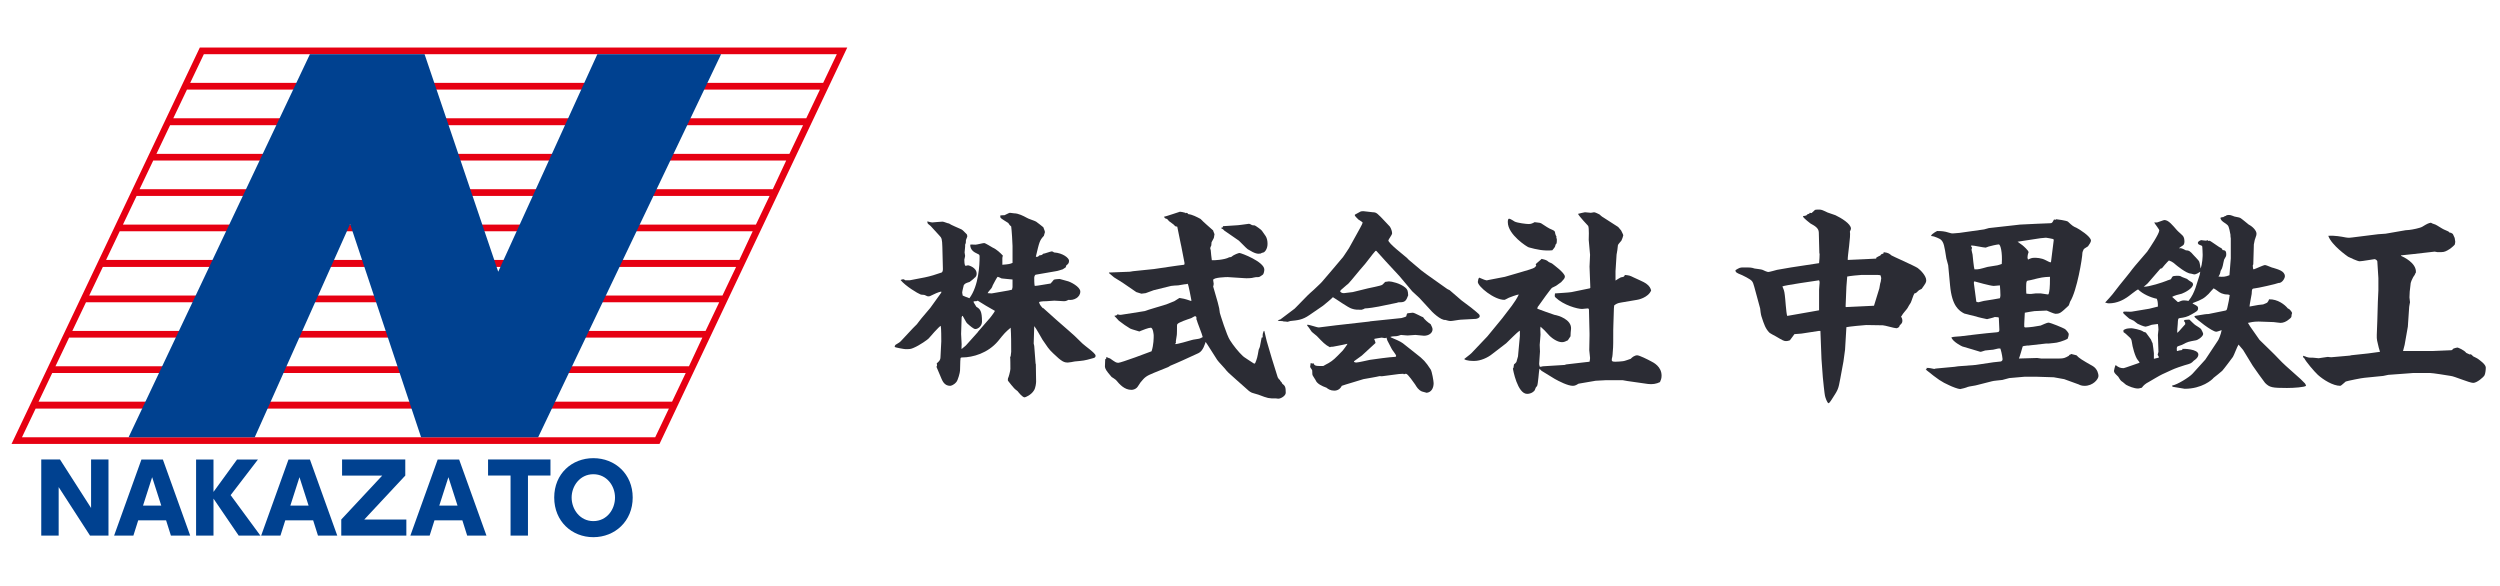 <?xml version="1.0" encoding="utf-8"?>
<!-- Generator: Adobe Illustrator 22.1.0, SVG Export Plug-In . SVG Version: 6.00 Build 0)  -->
<svg version="1.1" id="レイヤー_1" xmlns="http://www.w3.org/2000/svg" xmlns:xlink="http://www.w3.org/1999/xlink" x="0px"
	 y="0px" width="269px" height="63px" viewBox="0 0 933.3 190.9" style="enable-background:new 0 0 933.3 190.9;" xml:space="preserve">
<style type="text/css">
	.st0{fill:#E60012;}
	.st1{fill:#004190;}
	.st2{fill:#2B2C34;}
</style>
<path class="st0" d="M314.9,3.9h-1.3h-239v0l0,0l-70.3,148h1.6H7h239.2l70.1-148H314.9z M244.6,149.4H8.2l5.1-10.7h236.4
	L244.6,149.4z M250.9,136.1H14.4l5.1-10.7H256L250.9,136.1z M257.2,122.9H20.7l5.1-10.7h236.4L257.2,122.9z M263.4,109.7H27L32.1,99
	h236.4L263.4,109.7z M269.7,96.5H33.3l5.1-10.7h236.4L269.7,96.5z M276,83.2H39.6l5.1-10.7H281L276,83.2z M282.2,70H45.9L51,59.3
	h236.3L282.2,70z M288.5,56.8H52.1l5.1-10.7h236.3L288.5,56.8z M294.7,43.6H58.4l5.1-10.7h236.3L294.7,43.6z M301,30.3H64.7
	l5.1-10.7h236.3L301,30.3z M307.3,17.1H71l5.1-10.7h236.3L307.3,17.1z"/>
<polygon class="st1" points="115.7,6.4 48,149.4 95.1,149.4 130.7,69.8 157.2,149.4 200.9,149.4 269.2,6.4 223,6.4 186,87.6
	158.5,6.4 "/>
<g>
	<path class="st1" d="M22.4,157.7L34,175.8v-18.1h6.5v28.4h-6.9L21.9,168v18.1h-6.5v-28.4H22.4z"/>
	<path class="st1" d="M51.6,180.4l-1.8,5.7h-7.2l10.2-28.4h8L71,186.1h-7.2l-1.8-5.7H51.6z M60.2,174.9l-3.4-10.6l-3.4,10.6H60.2z"
		/>
	<path class="st1" d="M79.7,169.8l8.8-12.1h7.8L86.1,171l11.1,15.1h-8.1l-9.4-13.8v13.8h-6.5v-28.4h6.5V169.8z"/>
	<path class="st1" d="M106.5,180.4l-1.8,5.7h-7.2l10.2-28.4h8l10.2,28.4h-7.2l-1.8-5.7H106.5z M115.2,174.9l-3.4-10.6l-3.4,10.6
		H115.2z"/>
	<path class="st1" d="M151.3,157.7v6L136,180.1h15.7v6h-24.3v-6l15.3-16.4h-15v-6H151.3z"/>
	<path class="st1" d="M162.2,180.4l-1.8,5.7h-7.2l10.2-28.4h8l10.2,28.4h-7.2l-1.8-5.7H162.2z M170.8,174.9l-3.4-10.6l-3.4,10.6
		H170.8z"/>
	<path class="st1" d="M197.1,186.1h-6.5v-22.4h-8.4v-6h23.3v6h-8.4V186.1z"/>
	<path class="st1" d="M221.5,157.2c8.1,0,14.7,5.9,14.7,14.7c0,8.8-6.6,14.8-14.7,14.8c-8,0-14.6-5.9-14.6-14.8
		C206.9,163,213.5,157.2,221.5,157.2z M221.5,180.7c5.1,0,8.1-4.4,8.1-8.8c0-4.4-3.1-8.7-8.1-8.7c-5,0-8.1,4.4-8.1,8.7
		C213.4,176.3,216.5,180.7,221.5,180.7z"/>
</g>
<g>
	<path class="st2" d="M340.8,108.7c0.2-0.3,1.3-1.2,1.5-1.5c0.2-0.2,1-1.4,1.7-2.2l3.3-3.9l4.1-5.7V95c-1.1,0.2-2.6,0.9-3.8,1.5
		c-0.3,0.2-0.6,0.3-1,0.3s-0.5-0.1-1.4-0.5c-0.2-0.1-1.4-0.1-1.5-0.2c-1.1-0.4-5.6-3.1-7.5-5.4c0.2-0.1,0.7-0.3,1-0.3
		c0.2,0,0.5,0.2,0.8,0.4h1.6l5.7-1.1c2-0.4,4.2-1.1,6.2-1.8c0.5-0.2,0.5-1.1,0.5-1.4l-0.2-8.1c-0.1-3-0.2-3.4-1.2-4.4
		c-0.2-0.2-2.1-2.3-3.2-3.5c-0.2-0.2-1.1-0.8-1.1-1c-0.1-0.2-0.1-0.5-0.1-0.7c0.8,0.2,1.4,0.4,1.8,0.4c0.2,0,3.2-0.3,3.9-0.3
		c0.4,0,2,0.7,2.4,0.7c0.6,0.5,3.6,1.7,4.2,2c0.8,0.3,1,0.6,2.4,2c0.2,0.3,0.2,0.8,0.2,0.9c0,0.2-0.5,1.1-0.5,1.3
		c0,0.8,0,1.1-0.3,1.7c0.1,0.5-0.2,2.4-0.2,2.9c0,0.2,0.2,1.1,0.2,1.3c0,0.2-0.3,1.3-0.3,1.4c0,0.3,0,2.3,0.5,2.3
		c0.1,0,0.8-0.2,0.9-0.2c0.2,0,3.2,0.8,3.2,3.1c0,0.7-0.2,1-0.5,1.4H364c-0.5,0.6-1.9,1.6-2,1.7c-1.6,0.5-1.7,0.6-2.2,1.2
		c-0.1,0.5-0.6,2.3-0.6,2.8c0,0.2,0.2,0.9,0.2,1.1c0.6,0.3,1.7,0.7,2.5,1c3.5-4.7,3.8-12.5,3.8-15.5c0-0.7-0.1-0.8-0.8-1.1
		c-1.3-0.6-2.7-1.4-2.7-3.4c0.3-0.1,1.7,0,2,0c0.5,0,2.7-0.6,3.2-0.6c0.5,0,2.6,1.4,3.2,1.7c1.4,0.6,2.9,2,3.8,3
		c-0.1,0.2-0.2,0.7-0.2,0.9V85c2.5-0.2,2.9-0.3,3.8-0.7L378,78c0-1-0.3-5.9-0.5-7.3c-0.5-0.4-0.6-0.5-1.1-1.3
		c-2.7-1.7-3.1-1.9-2.9-2.3l-0.2-0.4c0.5-0.2,0.7-0.2,1.7-0.2c0.3-0.1,1.7-0.9,2-0.9s1.4,0.2,1.6,0.2c1.6,0,3.5,1,4.6,1.6
		c0.5,0.4,3.2,1.2,3.6,1.5c0.5,0.3,2.3,1.8,2.7,2.1c0.5,1.4,0.6,1.5,0.6,1.8c0,0.2-0.4,1.2-0.4,1.4c-1.6,1.7-1.7,2.3-3,7.8
		c0.5,0.1,0.8,0.1,1.3-0.5c1-0.1,1.1-0.2,1.4-0.6c0.5,0,2.8-0.9,3.3-0.9c0.2,0,0.5,0.2,0.8,0.4c3.3,0.2,5.6,2.1,5.6,3.1
		c0,0.9-0.4,1.3-1,1.7c-0.1,0.2-0.2,0.8-0.3,0.8c-0.8,0.5-1.1,0.8-1.4,0.8c-0.4,0.1-1.4,0.5-2.2,0.6l-7.5,1.3
		c-0.5,0.1-0.6,1-0.6,1.2c0,0.5,0,2.5,0.2,3c0.9,0,5-0.8,5.9-0.9c0.2-0.2,1-1.1,1.2-1.4c0.2-0.2,2.1-0.3,2.2-0.3s2.5,0.7,2.9,0.8
		c1,0.2,4.8,2.1,4.8,3.9c0,2.2-2.5,3.4-4.4,3.1c-0.6,0.3-1,0.5-1.7,0.5c-0.3,0-3.5-0.2-3.6-0.2c-0.6,0-2.4,0.2-2.9,0.2
		c-0.4,0-2,0-2.8,0.3c0.2,0.8,0.3,1.1,1.4,2.3h0.2l4.9,4.4l4.7,4.1c1.8,1.6,2.2,1.9,5,4.7c0.8,0.8,4.9,3.6,4.9,4.5
		c0,0.7-0.2,0.8-1.4,1.1c-2.8,0.8-3.2,0.8-6.4,1.1c-0.4,0.1-2.1,0.4-2.5,0.4c-1.4,0-2.2-0.2-5.6-3.5c-1.6-1.5-2.2-2.5-3.9-5
		c-0.5-0.8-2.5-4.5-3.1-5.1l-0.2,6.5l0.2,0.9l0.5,6.5l0.1,0.4l0.1,6.4c0,0.6-0.2,2.4-0.8,3.3c-1,1.7-3.2,2.6-3.5,2.6
		c-0.8,0-2.3-1.9-2.6-2.3c-0.2-0.2-0.9-0.7-1-0.8c-0.1,0-2.6-3-2.6-3.1c-0.1-0.3,0-0.8,0-0.9c0.2-0.2,0.9-2.8,0.9-3.5
		c0-0.5,0-4.2-0.1-4.5l0.2-0.2c0-0.3,0.2-1.5,0.2-1.7c0-2.8,0-6.5-0.2-9c-2,1.7-2.3,2-4.7,5c-3.8,4.5-9.4,6.1-13.4,6.1
		c-0.2,0-0.4,0-0.6,0.2c-0.1,0.5-0.1,1-0.2,4.7c0,0.7-0.8,3.7-1.4,4.3c-0.9,1.1-2,1.4-2.3,1.4c-2.2,0-2.9-2-3.2-2.6
		c-0.3-0.7-1.6-3.8-1.9-4.5c0.2-0.3,0.3-0.5,0.1-1.3c0.6-0.5,1.4-1.1,1.4-2.3c0-0.9,0.3-5,0.3-5.9c0-0.9,0-5-0.2-5.8
		c-0.5,0.1-4.3,4.4-4.5,4.7c-0.2,0.3-3.4,2.6-5.6,3.5c-1.1,0.5-1.5,0.5-3.1,0.5c-0.5,0-3.7-0.6-4-0.8c0-0.4,0.1-0.5,0.3-0.8
		c1.2-0.7,1.7-1,2.3-1.7L340.8,108.7z M365,110.2l0.2-0.3l3.9-4.5c0.1,0,2.3-2.8,2.3-3.2c-1.3-0.7-5.4-3.1-6.4-3.8
		c-0.1,0-0.3,0.2-0.5,0.2c-0.8,0-0.8,0-1.1,0.2c0.1,0.4,1,1.6,1.1,1.9c1.4,0.8,2.1,1.6,2.1,5.5c0,1.6-1.4,2.8-2.5,2.8
		c-0.6,0-1.9-1.1-2.9-2c-0.4-0.3-0.5-0.6-1.8-2.9h-0.2l-0.2,0.5l-0.2,6.2c0,0.6,0.2,3.4,0.2,3.9c0,0.3-0.1,1.5,0,1.8
		c0.2-0.3,1.5-1.2,1.7-1.5L365,110.2z M370.2,95.7l6.3-1.1l1.3-0.3c0-0.2,0.2-0.8,0.2-0.9v-2.9c-0.6-0.1-3.8-0.3-4.1-0.4
		c-0.2-0.1-1.2-0.6-1.4-0.6c-0.3,0-1.6,2.7-1.9,3.2c-0.3,1-0.5,1.1-1.6,2.4c-0.1,0.1-0.2,0.3-0.3,0.5L370.2,95.7z"/>
	<path class="st2" d="M414.1,119.9h0.2c2.1,1.5,2.4,1.7,3.2,1.7c1,0,11.7-4,12.4-4.3c0.8-2.3,0.8-5.1,0.8-5.9c0-0.2-0.2-2.9-1.1-2.9
		c-0.8,0-3.1,0.9-3.8,1.2c-0.2,0.1-0.3,0.2-0.5,0.2c-0.5-0.2-2.9-0.8-3.4-1.1c-0.9-0.5-3.1-2-4.2-2.9c-0.5-0.5-1.4-1.6-1.6-1.7v-0.2
		c0.8,0,0.8-0.2,1.1-0.5c0.6,0.2,0.8,0.2,1.2,0.2s8.7-1.4,8.9-1.4c1.3-0.5,6.9-2.1,8.1-2.5c0.2-0.1,2.9-1.2,3-1.2
		c1.3-0.8,1.4-0.9,1.9-1.2c0.3,0.1,1.5,0.2,1.7,0.3c0.8,0.2,1.1,0.3,2.6,0.8l0.2-0.1c-0.3-1.4-1-5.6-1.4-6.3
		c-0.2,0.1-0.8,0.2-1.2,0.2c-0.4,0-2,0.4-2.4,0.4s-2.1,0.1-2.6,0.2l-6.5,1.6l-3,1.1c-0.2,0-1.4,0.2-1.6,0.2l-1.9-0.6l-5.1-3.5
		c-0.5-0.3-2.7-1.7-3.2-2c-0.3-0.2-1.6-1.4-1.9-1.6v-0.2l7.8-0.3l1.2-0.2l7.8-0.8l6.1-0.9c0.7-0.1,4.8-0.7,5.1-0.7l0.2-0.2v-0.5
		l-1.2-6.2l-0.2-0.9l-1.3-6.4l-0.8-0.2c-0.4-0.5-0.6-0.7-2.3-1.9c-0.2-0.2-0.6-0.8-0.8-0.8c-0.2-0.1-0.4-0.2-0.6-0.2l-0.5-0.6
		c1-0.2,5.9-1.9,6-1.9c0.5,0,1.2,0.2,2,0.4l0.2,0.2l0.2-0.2l0.5,0.2l0.2,0.3c1.4,0.1,3.3,1.1,4.6,1.8c1.2,1.3,3.4,3.1,4.7,4.3
		c0,0.3,0.5,1.2,0.5,1.4c0,0.2-0.2,0.9-0.2,1.2c0,0.3-0.8,1.5-0.9,1.8c0,0.2-0.1,1.1-0.1,1.2c-0.1,0.2-0.4,0.8-0.4,1
		s0.2,0.7,0.2,0.8s0.3,3.4,0.4,3.7c0.5,0.1,4.8-0.1,6.5-1.1c0.3,0,0.5,0,0.9-0.2c0.8-0.8,2.7-1.4,2.9-1.4c0.7,0,9.3,3.3,9.3,6.2
		c0,0.2-0.1,1.7-0.7,2c-0.3,0.2-1.1,0.8-1.4,0.8c-1,0-1.1,0-2,0.2c-0.3,0.2-2.6,0.3-3.4,0.2l-6.2-0.4c-0.4,0-5.4,0.1-5.4,1.1
		c0,0.2,0.2,1.2,0.2,1.4c0,0.3-0.1,0.8-0.2,1l1.7,5.9c0.6,2.2,0.6,2.4,0.8,4c0.1,0.4,2.6,8.5,3.8,10.2c1.2,1.9,3.1,4.3,4.8,5.9
		c0.1,0.2,3.4,2.3,4,2.7c0.4,0.2,0.4,0.1,0.6-0.1c0.7-1.7,0.8-2.1,1.3-5c0.1-0.2,0.5-1.1,0.5-1.4c0.1-0.5,0.5-2.6,0.6-3.1l0.4-0.1
		c-0.1-1.3,0.1-1.6,0.4-2.4h0.2l0.9,3.8l2,6.8l0.1,0.3l2,6.4l0.5,0.8l0.4,0.2v0.3c0.5,0.5,0.7,0.7,0.8,1.1c1.1,0.8,1.3,1.3,1.3,3.4
		c0,1.1-1.8,2.2-2.8,2.2c-0.1,0-0.7-0.1-0.8-0.1c-2.9,0-2.9,0-6.6-1.4c-0.7-0.2-1.3-0.4-1.7-0.5c-1.1-0.2-2-1-2.3-1.3l-4.4-3.9
		c-2.8-2.5-3.1-2.7-4.1-4c-0.8-1-2.2-2.3-2.9-3.3l-3.5-5.5c0-0.1-0.8-1.1-0.8-1.2c-0.2,0.5-0.9,3.4-2.7,4.2l-5.9,2.7
		c-0.8,0.4-3.9,1.7-4.6,2c-0.2,0.1-0.7,0.5-0.8,0.5c-1.3,0.5-4.2,1.7-5.2,2.1c-3.2,1.3-3.5,1.7-5.1,3.6c-0.2,0.2-1.1,1.8-1.4,2
		c-0.5,0.5-1.3,0.8-2,0.8c-2.6,0-4.4-2-5.8-3.7c-0.2-0.2-1.4-1-1.6-1.1c-0.5-0.5-2.2-2.6-2.3-3.1c-0.2-0.5-0.2-0.7-0.2-0.9l0.1-2.6
		c0.4-0.2,0.5-0.4,0.4-0.9L414.1,119.9z M446.6,105.3c0.1-0.2,0.2-1.1-0.5-1.1c-0.2,0-1.4,0.8-1.6,0.8c-0.9,0.3-4.6,1.5-5,2.2
		c-0.1,0.3-0.1,0.5-0.1,0.7c0,0.3,0,3.4-0.1,3.5c-0.3,2-0.4,2.2-0.3,2.8c-0.2,0.1-0.2,0.2-0.3,0.4c0.5,0.2,5.5-1.3,6.2-1.5
		c0.5-0.2,2.7-0.4,3.1-0.6c0.2-0.1,0.4-0.2,1-0.5c-0.2-1.1-2.1-5.6-2.3-6.6H446.6z M456.1,71.1l0.5-0.1l-0.1-0.4
		c0.8,0,4.1-0.3,4.7-0.3c1,0,3.5-0.4,5.1-0.6c0.5,0.1,0.5,0.2,1.1,0.5c0.2,0.1,0.9,0.1,1,0.1c0.3,0.1,2.6,1.7,2.7,2
		c0.2,0.3,1.2,1.7,1.4,2c0.5,0.8,0.7,1.8,0.7,2.9c0,2-1.1,3.1-1.5,3.2s-0.8,0.2-1,0.4c-1.1,0.2-2,0.2-4.9-1.6c-0.6-0.4-3-3-3.3-3.2
		l-5.5-3.8c-0.1-0.1-0.4-0.5-0.5-0.5c-0.2-0.1-0.4-0.2-0.5-0.2V71.1z"/>
	<path class="st2" d="M477.4,105.6l0.6-0.2l5.3-4l0.6-0.6l4.2-4.3c0.2-0.2,1.9-1.8,2.3-2.1c0.8-0.8,2.5-2.3,3.1-3l4.1-4.8l3.8-4.5
		c0.1-0.2,2-2.9,2.2-3.3l3.1-5.6c0.2-0.4,2-3.5,2-3.9c0-0.3-1.4-1-1.6-1.2c-0.2-0.2-1.2-1.2-1.3-1.4v-0.4c0.3-0.1,1.7-1,2-1.1
		c0.2-0.2,1.1-0.2,1.2-0.2c0.5,0,3,0.4,3.5,0.4c1.4,0,1.7,0.4,5,3.9c0.2,0.3,1.3,1.3,1.4,1.5c0.5,0.8,0.8,1.8,0.8,2.5
		c0,0.5-1.4,2.3-1.4,2.6c0,1.1,5.9,5.6,7,6.6c0.3,0.4,0.7,0.7,0.8,0.8l4.5,3.8c1.3,1.1,7.9,5.6,9.2,6.6c0.2,0.2,0.7,0.5,1.4,0.8
		c0.2,0.2,3.7,3.2,4.4,3.8c1,0.8,2.6,1.9,3.6,2.7c3.2,2.6,3.2,2.6,3.2,3.2c0,0.6-0.8,0.9-1.4,1c-0.5,0-5.3,0.3-5.6,0.3
		c-0.6,0-3.2,0.5-3.8,0.5c-0.7,0-1.3-0.2-2-0.4c-1.7,0.2-5-2.9-6.2-4.4l-3.5-3.8l-2.7-2.5l-4.7-5.6l-5-5.4l-3.7-4.1h-0.3
		c-0.8,0.8-4.1,5.3-4.5,5.6c-0.2,0.2-2.5,2.9-4.2,5c-1.3,1.5-1.4,1.7-2,2.1c-0.4,0.3-1.9,1.7-2.3,2l-0.2,0.5
		c0.4,0.4,0.7,0.6,1.4,0.6c0.1,0,3.2-0.4,3.3-0.4l5.7-1.4c0.8-0.2,4.6-0.9,5.3-1.3c0.2-0.1,1-1,1.1-1.1c0.2,0,1.2-0.2,1.4-0.2
		c1,0,4.2,0.7,6.1,2.3c0.8,0.7,1,1,1.1,2.9c-0.7,1.8-1,2.6-3,2.6c-0.7,0-0.8,0-1.2,0.2l-6.8,1.4c-0.9,0.2-4.1,0.7-5.2,0.7
		c-0.2,0.2-0.9,0.4-1.2,0.5c-1.5,0-2.5,0-3.6-0.4c-1.3-0.3-6-3.7-7.1-4.3c-0.5,0.6-3.2,2.8-3.7,3.2l-5.1,3.5
		c-2.6,1.8-4.3,1.9-7.1,2.2c-0.2,0-0.8,0.3-1,0.3c-0.2,0-1.2-0.2-1.4-0.1c-0.4-0.2-0.9-0.2-1.2-0.2c-0.2,0-0.9,0-1.1-0.1
		L477.4,105.6z M490,121.9l0.3-0.2c0.5,1.1,0.8,1.1,3.7,1.1c0.4-0.2,1.7-1,2-1.1c1.7-1,2.4-1.7,5.3-4.7c0.3-0.3,1.4-1.9,1.6-2.2
		l0.1-0.3c-0.5,0.1-3,0.7-3.3,0.7c-0.3,0-1.8,0.4-2.1,0.4c-0.7,0-0.8,0-1.1,0.2c-1.8-0.9-2.7-1.9-4.9-4.2c-0.3-0.3-1.8-1.4-2-1.7
		c-0.8-1.3-1.2-1.7-1.6-2.2v-0.3c0.8-0.1,3.8,1.1,4.4,1l6.4-0.8l12.4-1.4l0.4-0.1l6.8-0.7c0.8-0.1,4.1-0.4,4.8-0.5
		c0.5-0.2,1.7-0.4,1.8-0.7c0.2-0.9,0.3-1.1,0.6-1.1c0.2,0,1.5-0.2,1.8-0.2c0.7,0,3.6,1.7,3.9,1.7c0.4,0.8,2,2.1,2.8,2.6
		c0.4,0.8,0.7,1.4,0.7,1.9c0,1.4-1.4,2.4-3.2,2.4c-0.5,0-2.7-0.3-3.2-0.3c-0.5,0-2.7,0.2-2.9,0.2c-0.6,0-1.2-0.1-2.5-0.2
		c-0.6,0.2-1.3,0.5-2.3,0.5c-0.5,0-0.8,0-1.6,0.2l0.1,0.2c1.4,0.6,3.6,1.5,4.5,2.2l4.8,3.8c3,2.3,3.7,3.1,5.6,6
		c0.5,0.8,1.1,4.4,1.1,5.1c0,1.8-0.8,3.4-2.6,3.6c-0.2-0.1-1.6-0.4-1.8-0.5c-1.3-0.6-1.9-1.6-2.5-2.6c-0.4-0.5-2.7-4-3.4-4
		c-0.2,0-0.3,0-0.8,0.2l-0.2-0.2l-1.7,0.1l-6.1,0.8c-0.2,0.1-1.1-0.1-1.2,0c-0.6,0.2-5.4,1-5.9,1.1c-0.8,0.3-7.1,2.1-8.1,2.5
		c-0.5,1.1-1.5,1.8-2.8,1.8c-1.4,0-2.3-0.6-2.9-1.1c-1.7-0.6-3.6-1.5-4.1-2.9c-0.1-0.2-0.8-1.2-1-1.6c-0.2-0.3-0.2-0.8-0.2-1.3
		c0-0.7,0-0.7-0.2-1c-0.1-0.2-0.6-0.8-0.6-1c0-0.2,0.2-1.2,0.2-1.4L490,121.9z M508.4,118.9c-0.5,0.4-2.5,1.8-2.9,2.1v0.3
		c0.5,0.2,0.7,0.2,0.8,0.2c0.8,0,4.5-0.9,5.1-1c1.3-0.2,7.8-1.1,9.2-1.1c0.3,0,0.6,0,0.6-0.4c0-0.5-1.6-2.3-1.7-2.7
		c-0.6-1.3-0.8-1.4-1.4-2.7c-0.2-0.2-0.4-1.2-0.5-1.4c-0.1,0-0.5,0.2-0.5,0.2s-1.2-0.2-1.3-0.2c-0.1,0-2.7,0.4-2.8,0.5
		c0.1,0.2,0.5,1.2,0.5,1.4c0,0.1,0,0.2-0.1,0.2L508.4,118.9z"/>
	<path class="st2" d="M549.8,117.5l5.5-5.8l5.5-6.7l3.6-4.7c0.9-1.2,2-2.9,2.6-4.2c-0.6,0-3.5,1.1-3.7,1.2c-0.3,0.1-1.4,0.8-1.7,0.8
		c-3.8,0-9.9-5-9.9-6.7c0-0.2,0.2-1,0.2-1.1l0.3-0.5c0.4,0.1,2,0.9,2.3,0.9c0.5,0.2,0.8,0.1,1.1,0l6.2-1.2l5.5-1.6
		c5.4-1.6,5.6-1.6,6.2-2.6l-0.2-0.5c0.3-0.4,2-1.7,2.2-2c1.7,0.4,1.9,0.5,2.6,1.1c0.2,0.2,1.2,0.5,1.4,0.7c0.2,0.2,4.7,3.4,4.7,4.8
		c0,0.7-0.5,1.1-1.4,2.1c-0.4,0.2-1.7,1.3-2,1.4l-1.4,0.7c-0.2,0-4.3,5.6-5,6.7c-0.2,0.2-0.4,0.4-0.5,1.1c0.4,0.2,6.3,2.3,6.4,2.3
		c1.4,0.2,6.4,1.7,6.2,5.2c-0.1,0.7-0.2,2.1-0.2,2.8c-0.1,0.1-0.9,1.3-1,1.5c-0.8,0.4-1.4,0.7-2.2,0.7c-1.8,0-4.1-1.7-5.1-2.9
		c-1.4-1.5-1.5-1.7-2.9-2.9c-0.1,0.6-0.1,0.9,0,3c0,0.6-0.3,3.4-0.3,3.8c0,0.5,0.1,2.1,0.1,2.5c0,0.4-0.3,4.4-0.3,4.5
		c0,0.2,0,0.5,0.2,1.1l0.3,0.1l0.9-0.2l8.1-0.5l0.6-0.2l6.9-0.8l1.8-0.2c0.1-0.5,0.2-0.9,0.2-1.4c0-0.5-0.3-2.5-0.3-2.9l0.1-5.5
		v-0.7l-0.2-8.4c0-0.7,0-1-0.5-1c-0.3,0-1.8,0.2-2.1,0.2c-1.7,0-6.9-1.4-9.9-4.3c-0.4-0.4-0.3-0.6-0.2-1.5c1-0.1,5.3-0.3,6.2-0.5
		l6.8-1.4l0.2-0.2l-0.3-7.9c0-0.7,0.2-3.8,0.2-4.4l-0.5-5.6c0-0.4,0.2-4.4-0.2-5.2c-0.1-0.1-3.4-3.6-3.8-4.5
		c0.4-0.1,2.3-0.6,2.6-0.6c0.3,0,1.9,0.2,2.2,0.2c0.2,0,1.1-0.2,1.2-0.2c0.4,0,1.6,0.6,2,0.8c0.2,0.2,1.1,1,1.4,1.1l5.6,3.6l1.1,1.3
		c0.1,0.3,0.8,1.5,0.8,1.8c0,0.2-0.5,1.7-0.7,2c-0.2,0.3-1.3,1.4-1.3,1.7c0,0.6-0.4,3.1-0.5,3.5l-0.4,6.2v3.5c0.3-0.2,1.7-1.1,2-1.2
		c1.2-0.2,1.2-0.2,1.5-0.9c1.7,0.2,1.8,0.2,3.2,0.9c0.8,0.4,4.1,1.8,4.7,2.3c1.3,0.9,1.7,1.8,1.9,2.6c-1.1,2.7-5,3.5-5.3,3.5l-5.9,1
		c-1.4,0.2-2,0.6-2.6,1.1l-0.1,1.1l-0.2,6.3c-0.1,1.4,0,7-0.1,8.2c-0.2,2.8-0.2,3.1-0.3,3.6c-0.1,0.2-0.2,0.8-0.2,1.1
		c0,0.5,0.2,0.7,1.3,0.7c0.4,0,2.6-0.1,2.9-0.2c0.5,0,2.6-0.8,2.9-0.9c0.5-0.6,1.5-1.3,2.4-1.3c0.8,0,4,1.6,5.1,2.2c1,0.5,4,2,4,5.4
		c0,1.1-0.3,1.7-0.6,2.4c-1.4,0.7-2.9,0.9-4.5,0.7l-7.7-1.1l-1.7-0.3h-6.4l-3.7,0.2l-6.4,1.1c-0.5,0.3-1.2,0.8-2.1,0.8
		c-1.9,0-5.2-1.7-6.8-2.6l-4.9-3l-0.8-0.8c-0.2,0.8-0.5,5.9-0.9,6.5c-0.5,0.5-0.5,0.6-0.8,1.4c-0.2,0.6-1.4,1.5-2.9,1.5
		c-3.6,0-5.3-9.1-5.3-9.5l0.2-0.2l0.2-1.3c0.5-0.4,0.6-0.5,0.9-0.9l0.6-2.1l0.7-7.6v-2c-1,0.5-4.4,4.1-5.1,4.7l-5.2,4
		c-1.7,1.4-4.4,2.6-6.7,2.6c-0.8,0-3,0-3.8-0.7C548.5,118.7,549.1,118.3,549.8,117.5z M575.3,69.5c2.3,1.5,2.6,1.7,3.2,2
		c1.8,0.8,1.8,0.8,2,1.3c0,0.2,0.2,1,0.3,1.2c0.3,0.4,0.3,0.5,0.2,0.8c0,0.1,0.2,0.5,0.2,0.7c0,1.1,0,1.7-0.5,2
		c-0.1,0.8-0.2,0.9-1.2,2.1c-3.2,0.3-5.9-0.3-8.8-1.1c-0.5-0.1-7.8-4.7-7.8-9.4c0-0.4,0-1.3,0.5-1.3c0.4,0,1.8,0.9,2.1,1.1
		c1.1,0.5,4.3,0.9,5.2,0.9c0.9,0,1.5-0.3,2.2-0.7C574.9,69.3,575.1,69.4,575.3,69.5z"/>
	<path class="st2" d="M668.6,86l10.5-1.6c0.1-0.6,0.2-3,0.2-3.5l-0.1-0.2l-0.2-7.7c0-1.8-1.7-2.6-3.1-3.4c-0.3-0.2-2.3-1.8-2.8-2.5
		l0.1-0.3c0.3,0,0.8-0.1,1.1-0.2c0.5-0.5,0.6-0.6,1.1-0.6l0.2-0.4l0.7,0.1c0.2-0.2,1.1-1,1.3-1.2c0.5-0.1,0.8-0.1,1.4-0.1
		c1,0,1.2,0.1,3.3,1.1c0.4,0.2,2.5,0.8,2.9,1c2.1,1,5.8,3.2,5.8,5c0,0.2-0.1,0.5-0.4,1.1c0.4,1.7-0.9,9.1-0.8,10.6l6.7-0.3l3.9-0.2
		l0.1-0.4c0.2-0.1,1.2-0.7,1.4-0.7l0.4-0.5l0.8-0.3l0.1-0.2v-0.3c1.9,0.2,2.3,0.7,2.9,1.2c0.2,0.2,8.4,3.8,9.8,4.7
		c1,0.7,3.2,2.9,3.2,4.6c0,0.8-0.2,1.1-1.7,3.2l-1,0.5c-1,1-1.1,1.1-1.7,1.2c-0.4,0.5-1.1,3-1.4,3.5c-0.2,0.3-1.1,1.7-1.2,2
		c-0.3,0.5-1.8,2.1-2,2.6c-0.1,0.2-0.3,0.5-0.4,0.5c0.3,0.5,0.5,1,0.5,1.6c0,0.5-0.2,0.9-0.3,1c-0.7,0.7-0.8,0.8-0.9,1.3
		c-0.1,0.1-0.7,0.5-1,0.5c-0.8,0-4.4-1.1-5.1-1.1l-6.2-0.1c-0.6,0-6.7,0.6-7.4,0.8l-0.5,8.4l-0.6,4.4l-1.2,6.5
		c-0.7,3.8-0.8,4-2.8,7.1c-0.2,0.4-1.3,2-1.5,2c-0.6,0-1.3-2.3-1.4-2.8c-0.1-0.1-0.8-6.6-0.8-6.9l-0.5-6.8l-0.4-10.5h-0.6l-6.5,1
		l-2.6,0.2c-0.2,0.4-1.4,1.8-1.7,2.3c-0.4,0.2-1.1,0.3-1.4,0.3c-0.8,0-1.2-0.2-3.9-1.8c-0.4-0.2-2.1-1.1-2.4-1.4
		c-1.4-1.5-1.9-2.9-2.9-6c-0.2-0.5-0.5-2.6-0.5-3l-2.2-8.1c-0.6-2.2-0.8-2.3-2.9-3.5c-1.6-0.8-1.7-0.9-3-1.4
		c-1.1-0.5-1.1-0.8-1.1-1.3c1.5-0.9,1.7-1,2.9-1c2.7,0,3,0,4.2,0.4c0.5,0.1,2.6,0.3,3,0.5c0.3,0.2,1.8,0.8,2.1,0.8
		c0.5,0,2.9-0.7,3.3-0.8L668.6,86z M676.3,102.5l2.8-0.5v-7.7c0-0.5,0.2-2.3,0.2-2.6c0-0.3,0-0.5-0.2-0.9
		c-1.3,0.2-13.3,1.9-13.7,2.3c0.6,1.4,0.7,1.6,0.9,3.2c0.2,1.2,0.5,6.8,0.9,7.8L676.3,102.5z M689.1,100.8l10.5-0.5l2-6.5
		c0.1-0.4,0.3-2.1,0.5-2.4c0-0.3,0.2-1,0.2-1.4c0-0.3-0.2-0.8-0.3-1.1l-1-0.1h-6.1c-0.5,0-4.6,0.4-5.3,0.6c0,0.1-0.3,3.6-0.3,3.8
		l-0.3,7.4L689.1,100.8z"/>
	<path class="st2" d="M719.3,123.9l-0.1-0.4c0.5,0,0.9,0,1.4,0.1c0.2,0,1.3,0.3,1.5,0.3c0.3-0.1,0.6-0.2,1-0.2l6.5-0.6l1.4-0.2
		l6.5-0.5l6.7-1c0.5-0.1,2.4-0.2,2.8-0.3c0.4-0.2,0.6-0.4,0.6-0.9c0-0.1-0.2-2-0.8-3.9c-0.6-0.1-0.8-0.1-2.7,0.4
		c-0.5,0.1-2.6,0.2-3,0.3c-1.4,0.5-1.7,0.5-1.8,0.5s-5.8-1.8-6.7-2c-0.1,0-3.7-1.8-4.1-3.4c1.1-0.3,1.3-0.2,3.4-0.4l5.8-0.7
		c3.2-0.4,4.7-0.5,7.8-0.8c0.8-0.1,0.9-0.3,0.9-1s-0.2-3.6-0.2-4.4l-0.2-0.2l-1.3-0.1c-0.3,0.2-2.9,0.8-2.9,0.8
		c-0.1,0-3.8-0.8-4.1-1c-0.3-0.1-4.3-1-4.4-1.1c-1.9-1-4.6-2.7-5.3-10.5l-0.7-7.5c-0.1-0.5-0.6-2.3-0.7-2.6
		c-0.7-4.5-0.9-6.1-2.2-7.1c-0.1-0.1-2.2-1.2-3.3-1.2l-0.2-0.2c0.5-0.8,2.2-1.7,2.3-1.7c1.6,0,2.8,0.1,4.3,0.6
		c1,0.3,1.1,0.3,1.5,0.3c0.6,0,2-0.2,2.5-0.2l9.2-1.3l1.8-0.5l9-1l2.6-0.3l6.2-0.3c1.4-0.1,3.5-0.1,4.9-0.2c0.9,0,0.9-0.1,1.6-1.4
		l0.6,0.1l0.2-0.2c0.3,0,3.9,0.5,4.4,0.9c1.7,1.6,2,1.8,3.2,2.3c0.8,0.4,5.4,3.2,5.4,4.8c0,0.5-0.6,1.4-1.1,2.1
		c-0.2,0.2-1.4,0.8-1.6,1.1c-0.2,0.4-0.5,1.1-0.5,1.4c0,1.7-2,14.1-4.6,18.2c-0.1,0.2-0.4,1.4-0.6,1.5c-2.9,2.7-3.2,3-4.9,3
		c-0.5,0-3.2-1.2-3.2-1.2c-0.7,0-4,0.2-4.6,0.2c-0.3,0-3.1,0.5-3.6,0.6c0,0.8-0.3,4.5-0.2,5.3c0.2,0.2,0.3,0.2,0.5,0.2
		c1.3,0,4.2-0.4,5.6-0.7c0.5-0.2,2.4-1.1,2.9-1.1c0.8,0,5.6,2,6.2,2.4c0.3,0.2,1.4,1.4,1.4,1.9c0,0.5-0.1,0.8-0.4,1.7
		c-1.3,0.8-4.1,1.6-5.1,1.6c-0.2,0-1.6,0.2-1.9,0.2h-1l-6.2,0.7c-0.2,0.1-1.1,0-1.2,0.1c-0.8,0.1-1.1,0.1-1.4,0.3
		c-0.2,0.7-1.1,3.9-1.4,4.5l6.8-0.2l1.5,0.2h6.7c1.7,0,2.2-0.2,3.6-1l0.3-0.4c0.2,0,0.3,0,0.6-0.3c0.3,0,1.7,0.5,2,0.5
		c1,1.1,2,1.7,6.2,4.1c1.7,1.1,2,3,2,3.6c0,1.2-2,3.7-5.2,3.7c-1,0-1.8-0.3-2.1-0.5l-5.5-2l-3.9-0.7l-6.4-0.2h-4.5l-5.7,0.5
		c-0.4,0.1-2.3,0.6-2.6,0.7c-0.6,0.1-3.4,0.3-3.9,0.5l-5.5,1.4c-0.5,0.2-3,0.5-3.5,0.7c-0.3,0.2-2.5,0.8-2.8,0.8
		c-0.8,0-3.1-0.9-4.1-1.4c-2.9-1.3-4.1-2.1-8.8-5.9L719.3,123.9z M742,85.8c0.2,0,3.1-0.5,3.7-0.6c0.7-0.2,1.1-0.3,1.6-0.5
		c0.3-4.4-0.5-7.3-1.1-7.3c-0.5,0-3.3,0.6-3.8,0.8c-0.2,0.1-1.1,0.4-1.1,0.4c-0.8,0-4.4-0.8-5.2-0.8c-0.1,0-0.3,0.1-0.3,0.2
		s0.4,0.5,0.4,0.7c0,0.1-0.2,0.5-0.2,0.7c0,0.3,0.4,1.6,0.4,1.8c0,0.2,0.5,5.1,0.7,5.5C738.6,86.8,739.1,86.6,742,85.8z M737.8,98.8
		c0.2,0.1,0.6,0.2,0.8,0.2c0.3,0,1.7-0.5,2-0.5c2.1-0.3,5-0.8,6-1c0.1-0.3,0.2-0.7,0.2-1.1c0-0.9-0.1-2.7-0.2-3.7
		c-0.4,0-2,0.2-2.3,0.2c-1.2,0-6.5-1.5-7.2-1.7l-0.2,0.2V92L737.8,98.8z M755,77.7c0.5,0.4,2.3,2,2.3,2.6c0,0.2-0.1,0.4-0.2,0.6
		c-0.1,0.2-0.2,1.3-0.2,1.5c0,0.2,0.2,0.5,0.2,0.7l0.3-0.2c0.5-0.2,1.1-0.5,2-0.5c0.8,0,2.6,0,4.3,0.9c0.4,0.2,1.5,0.8,1.8,0.8
		c0.1,0,0.2-0.1,0.2-0.3l1-8c0-0.1,0-0.2-0.2-0.4c-0.3-0.1-2.5-0.5-2.7-0.5c-0.1,0-2,0.2-2.1,0.2l-8.5,1.3L755,77.7z M764.6,96.1
		l0.2-0.2c0.3-1.1,0.5-1.9,0.5-6.4c-2.6,0.1-3.1,0.2-7.1,1.2c-0.2,0.1-1.3,0.2-1.4,0.3c-0.2,0.2-0.4,0.3-0.4,2.3
		c0,0.5,0,2.2,0.1,2.5c0.9,0.1,1.4,0.1,1.7,0.1c0.3,0,1.7-0.2,1.7-0.2h2L764.6,96.1z"/>
	<path class="st2" d="M804.2,69.2h1.1c0.5-0.1,2.4-0.9,2.7-0.9c1.6,0,3.1,2,4.7,3.8c0.4,0.5,2.3,2,2.4,2.4c0.3,0.5,0.4,1.2,0.4,1.7
		c0,0.8-0.2,1.4-0.6,1.6c-0.8,0.5-0.9,0.6-1.3,0.9v0.2l0.4-0.1c0.5,0,1.7,0.6,2,0.8c1.2,0,1.7,0.4,2.9,1.8c0.3,0.4,2,2,2.1,2.4
		c0.2,0.4,0.5,2.3,0.5,2.6c0.7-1.5,0.8-4.7,0.8-5.1c0-0.4-0.1-3.2-0.2-3.3c-0.2-0.2-1.3-0.5-1.4-0.7c-0.1-0.2-0.2-0.3-0.2-0.4
		c0-0.7,0.8-0.9,1.2-1.1c0.9,0.1,1.4,0.2,1.8,0.2c0.3,0,0.4-0.1,0.6-0.2c0.2,0.3,0.3,0.3,0.6,0.3l0.2-0.1c0.6,0.3,3.1,2.1,3.6,2.4
		c1,0.5,1.1,0.6,1.2,1.1c0.9,0.1,1.4,0.2,1.4,1.6c0,0.7-0.1,0.8-0.8,2c0,0.1-0.5,2.1-0.5,2.3c-0.2,0.8-0.3,1.1-0.8,1.9
		c-0.2,1.1-0.3,1.3-0.8,2.1c1.7,0.2,2.6,0.1,4.1-0.5l0.5-6.3v-7.4c0-0.2-0.2-1.1-0.1-1.3c-0.6-3.2-0.7-3.5-1.7-4.2
		c-1.7-1.1-1.8-1.3-2.1-2.2c0.4-0.2,0.5-0.3,1.1-0.3c0.5-0.3,0.6-0.4,1.1-0.5l0.1-0.2c1.3-0.2,1.4-0.1,3,0.5
		c0.3,0.1,1.8,0.3,2.1,0.5c0.6,0.3,2.8,2.2,3.2,2.5c1.4,0.7,2.9,2.2,2.9,3.4c0,0.4,0,0.5-0.5,1.9c-0.2,0.3-0.4,1.9-0.5,2.2v0.4
		l-0.2,6.9l-0.2,0.5c0.1,1.2,0.1,1.4,0.4,1.4c0.7-0.2,3.6-1.6,4.2-1.6c0.5,0,2.7,1.1,3.2,1.1c1.5,0.5,4.2,1.1,4.2,3.1
		c0,0.7-1,2.6-2.4,2.5c-0.5,0.3-8.1,2-8.8,2c-1.1,0.1-1.1,0.2-1.2,2.1c-0.1,0.8-0.8,4-0.8,4.7c3.3-0.6,3.7-0.7,5.1-0.8
		c0.3-0.2,1.5-0.5,1.6-0.8c0.2-0.2,0.5-0.7,0.6-1.1c3.2-0.1,5.9,2,7,3.4c1.1,0.4,1.6,1.7,1.6,1.7s-0.2,0.6-0.2,0.7
		c0,0.9-0.1,1-1,1.7c-0.9,0.8-2.1,1.3-3.1,1.3c-0.5,0-2.3-0.3-2.6-0.3c-0.9,0-4.8-0.2-5.6-0.2c-2,0-3,0.3-4,0.5
		c0.1,0.2,0.8,1.2,0.8,1.3l3.5,5l0.4,0.4l4.1,4c1.5,1.4,3.7,3.9,5.3,5.3l5.6,5l1.6,1.6c0.3,0.5,0.3,0.5,0.4,0.9
		c-0.6,0.5-4.4,0.8-7.1,0.8c-5.6,0-6.5-0.2-8.2-1.9c-0.2-0.2-4.4-6-4.6-6.4l-3.6-5.9l-1.7-2c-0.5,0.7-1.7,4-2.1,4.6
		c-0.2,0.3-3.5,4.7-4,5.2c-0.3,0.3-2.9,2.4-3.2,2.6c-0.6,0.8-4.4,4.1-10.8,4.1c0,0-3.5-0.6-4.2-0.7c-0.4,0-0.5-0.3-0.5-0.5
		c1.9-0.3,6.4-3.1,7.6-4.4l4.8-5.3l4.7-7.1c0.2-0.2,1.1-2.2,1.4-3.9c-0.3,0.1-1.7,0.6-2,0.6c-1.6,0-7.6-4.8-8.2-5.6l0.2-0.3
		c0.8-0.1,3.9-0.7,4.5-0.7s0.8,0,1-0.1l5.9-1.2c0.4-0.1,0.5-0.2,0.7-1c0.4-1.6,0.8-3.8,0.9-4.8c-0.2-0.1-0.6-0.2-0.8-0.2
		c-1.9,0-3-0.8-3.4-1.1c-0.2-0.2-1.7-1.2-1.8-1.2c-0.1,0-1.6,1.8-1.9,2.1c-1.6,1.5-2.1,2-5.9,3.4v0.2c1.7,0.9,2,1,2,1.7
		c0,1-0.5,1.2-2.4,2.3c-1.7,1-2.8,1.2-4.4,1.4c-0.7,0.1-0.7,0.3-0.8,2.3c-0.1,1.1-0.2,2.3-0.2,3.2c0.5-0.3,0.7-0.6,3-3.2
		c0-0.5,0-0.7-0.5-1.2l0.1-0.2l0.2-0.2c0.3,0,1.6-0.2,1.8-0.1c0.2,0.2,2,2,2.3,2.1c0.3,0.2,1.8,1.1,2,1.4c0.2,0.3,0.8,1.5,0.8,1.8
		c0,1-2,2.3-2.7,2.4c-2.7,0.5-3,0.5-5,1.6c-0.3,0.2-1.9,0.6-2,0.8c-0.2,0.4-0.2,1.1-0.1,1.6h0.2c0.5-0.2,0.6-0.2,1.9-0.4l-0.2-0.4
		c0.3-0.1,6.1,0,6.1,2.1c0,1.1-1.1,1.9-1.7,2.3c-1,1.1-1.3,1.1-3.4,1.7c-0.8,0.2-3.9,1.3-4.7,1.7l-3.7,1.7c-0.9,0.4-4.4,2.5-5.1,2.9
		c-1,0.5-1.9,1.2-2.5,2.1c-0.8,0.2-1.1,0.3-1.4,0.3c-1.5,0-3.4-0.8-4.5-1.4c-0.2-0.2-1-0.8-1.2-1c-0.8-0.5-0.9-0.7-1.7-2
		c-0.2-0.3-0.7-0.6-0.9-0.9c-0.5-0.5-0.7-0.9-0.7-1.3c0-0.3,0.4-1.7,0.5-2l0.2-0.1c1,0.8,1.7,1.1,2.9,1.1c0.3,0,5.5-1.9,5.9-2
		c0.1-0.2-0.2-0.5-0.5-0.9c-1.1-1.1-2.2-5.5-2.3-6.7c-0.2-1.3-0.3-1.4-1.3-2.3c-0.8-0.8-1.3-1.2-1.9-1.6v-0.2l0.2-0.2l-0.2-0.1v-0.2
		c0.2-0.1,0.9-0.5,1.1-0.5c0.7-0.2,1.9-0.2,2-0.2c0.2,0,3.5,0.5,4.4,1.3l0.9,0.3c0.3,0.5,1.7,2.2,1.9,2.6c0.2,0.5,0.5,1.3,0.6,1.3
		c0.1,0.6,0.5,3.4,0.5,3.8v2.1l1.7-0.4l0.2-0.2l-0.5-0.9l0.3-1.1l-0.2-6.3c0-0.3,0.2-1.7,0.2-2c0-0.3-0.1-1.8-0.2-2.1
		c-0.4,0.1-2,0.2-2.3,0.3c-0.8,0.3-2,0.7-2.3,0.7c-0.6,0-2.7-0.9-3-1.1c-0.2-0.2-1.1-0.8-1.4-1.1c-0.2-0.1-1.4-0.7-1.7-0.8
		c-0.2-0.2-2.3-1.9-2.3-2.2c0-0.1,0.1-0.2,0.2-0.4c0.5-0.1,2.6,0.1,3,0l6.6-1.1l3.2-0.8c0-1.7-0.1-2-0.4-2.9c-2.4-0.5-5.3-1.8-7-3.5
		c-0.8,0.3-3.5,2.6-4.2,3c-1.2,0.8-3.6,2.2-6.7,2.2c-0.2,0-0.5,0-1.4-0.3c2.6-2.8,2.9-3.2,5.4-6.5c0.8-1,4.1-5,4.7-5.9
		c0.8-1.1,4.8-5.6,5.6-6.6c1.1-1.6,4.5-6.7,4.5-7.9C806.3,72,804.4,69.7,804.2,69.2L804.2,69.2z M813,98.9h0.3
		c0.5-0.2,1.1-0.6,2-0.6c0.7,0,1.1,0.1,1.7,0.2c1.4-1.7,2-3.2,2.6-4.8l1.6-5l0.2-1.1c-0.5,0.3-1.4,1-2.3,1c-0.2,0-1-0.3-1.2-0.3
		c-1.7,0-5.5-3.2-5.5-3.2c-0.5-0.4-1.2-1.2-2.7-1.7c-0.5,0.4-2.6,2.8-2.6,2.9c-0.2,0-0.7,0.2-0.7,0.3l-4.5,5.2
		c-0.2,0.3-1.4,1.2-1.6,1.4c1.9,0.1,7.3-1.7,8.5-2.2c0.3-0.2,1.7-0.5,1.7-0.7c0.5-0.9,0.5-1,1.1-1.1c0.1,0,1.4-0.2,2.3,0
		c0.5,0.3,0.7,0.4,2.6,1.1c0,0.1,1.4,1.1,1.7,1.2c0.4,0.2,0.5,0.6,0.5,0.8c0,1.5-3.1,3.1-4.2,3.5c-1,0.2-3.1,0.8-3.6,1.2L813,98.9z"
		/>
	<path class="st2" d="M859.9,119c0.4,0.2,0.8,0.2,1.1,0.4c1,0.3,1.1,0.3,2.6,0.3c0.3,0,1.7,0.2,2,0.2c0.4,0,2.9-0.5,3.4-0.5
		c0.2,0,1.4,0.2,1.6,0.1l6.8-0.6l0.2-0.1l6.5-0.7l4.4-0.6c-0.2-0.6-0.8-2.7-0.8-3c-0.1-0.4-0.5-1.7-0.4-3.3l0.2-5.3l0.2-7
		c0-0.7,0.2-3.7,0.2-4.4v-4.5l-0.4-6.3c0-0.3-0.7-0.8-1-0.8s-4.7,0.8-5.6,0.8c-0.8,0-3.7-1.4-4.3-1.7c-0.3-0.2-6.2-4.3-7.4-7.8
		c2.3-0.2,4.9,0.3,6.5,0.6c0.9,0.2,2.1,0.1,2.5,0l9.6-1.2l2.8-0.2l7.5-1.3c0.3,0,1.1-0.1,1.3-0.1c1.1-0.1,4.1-0.7,4.9-1.2
		c1.8-1.1,2.2-1.3,3.2-1.5c0.3,0.2,0.7,0.4,1.7,0.7c0.5,0.2,2.6,1.6,3.1,1.8c1.7,0.7,1.9,0.8,2.3,1.3l0.3-0.1l0.8,0.5
		c0.1,0.3,0.7,1.4,0.7,1.6c0,0.2,0.2,1.1,0.2,1.3c0,0.2-0.1,0.8-0.2,1.1c-0.7,0.8-1.9,1.7-2.5,2c-1.4,0.8-1.6,0.8-3.9,0.8
		c-0.2,0-1-0.2-1.1-0.2L901,81c-0.8,0.1-4.1,0.4-4.7,0.5l0.1,0.2c0.7,0.3,5.8,2.6,5.5,6.2l-0.2,0.3c-0.2,0.5-0.2,0.6-0.8,1.4
		c-0.2,0.4-1,1.8-1,2.8c0,0.4-0.3,2.2-0.3,2.6c0,0.4-0.1,1.9-0.1,2.2s0.2,1.5,0.2,1.8c0,0.2-0.3,1.4-0.3,1.7l-0.5,7.4l-1.2,6.8
		l-0.6,2.3h11l7.1-0.3c0.2,0,0.6-0.5,0.7-0.6c0.1-0.1,1.4-0.4,1.5-0.4c0.2,0,2.5,0.9,3.3,2l1.3,0.6c0.4-0.2,0.5-0.1,1.3,0.7
		c0.2,0.1,1.7,0.8,2,1.1c0.2,0.2,2.7,1.8,2.7,3.1c0,0.9-0.2,2.4-0.5,2.9c-0.4,0.7-2.8,2.8-4.2,2.8s-7.1-2.5-8.4-2.6
		c-1.2-0.2-6.7-1.1-7.8-1.1h-6.1l-2.6,0.2l-6.8,0.5l-1.9,0.4l-7,0.7c-0.7,0-6.6,1.2-7,1.4c-0.3,0.2-1.7,1.6-2,1.6
		c-2.8,0-6.4-2.3-8.4-4.1c-1.4-1.3-4.5-5-5-6.1l-0.5-0.5V119z"/>
</g>
</svg>
